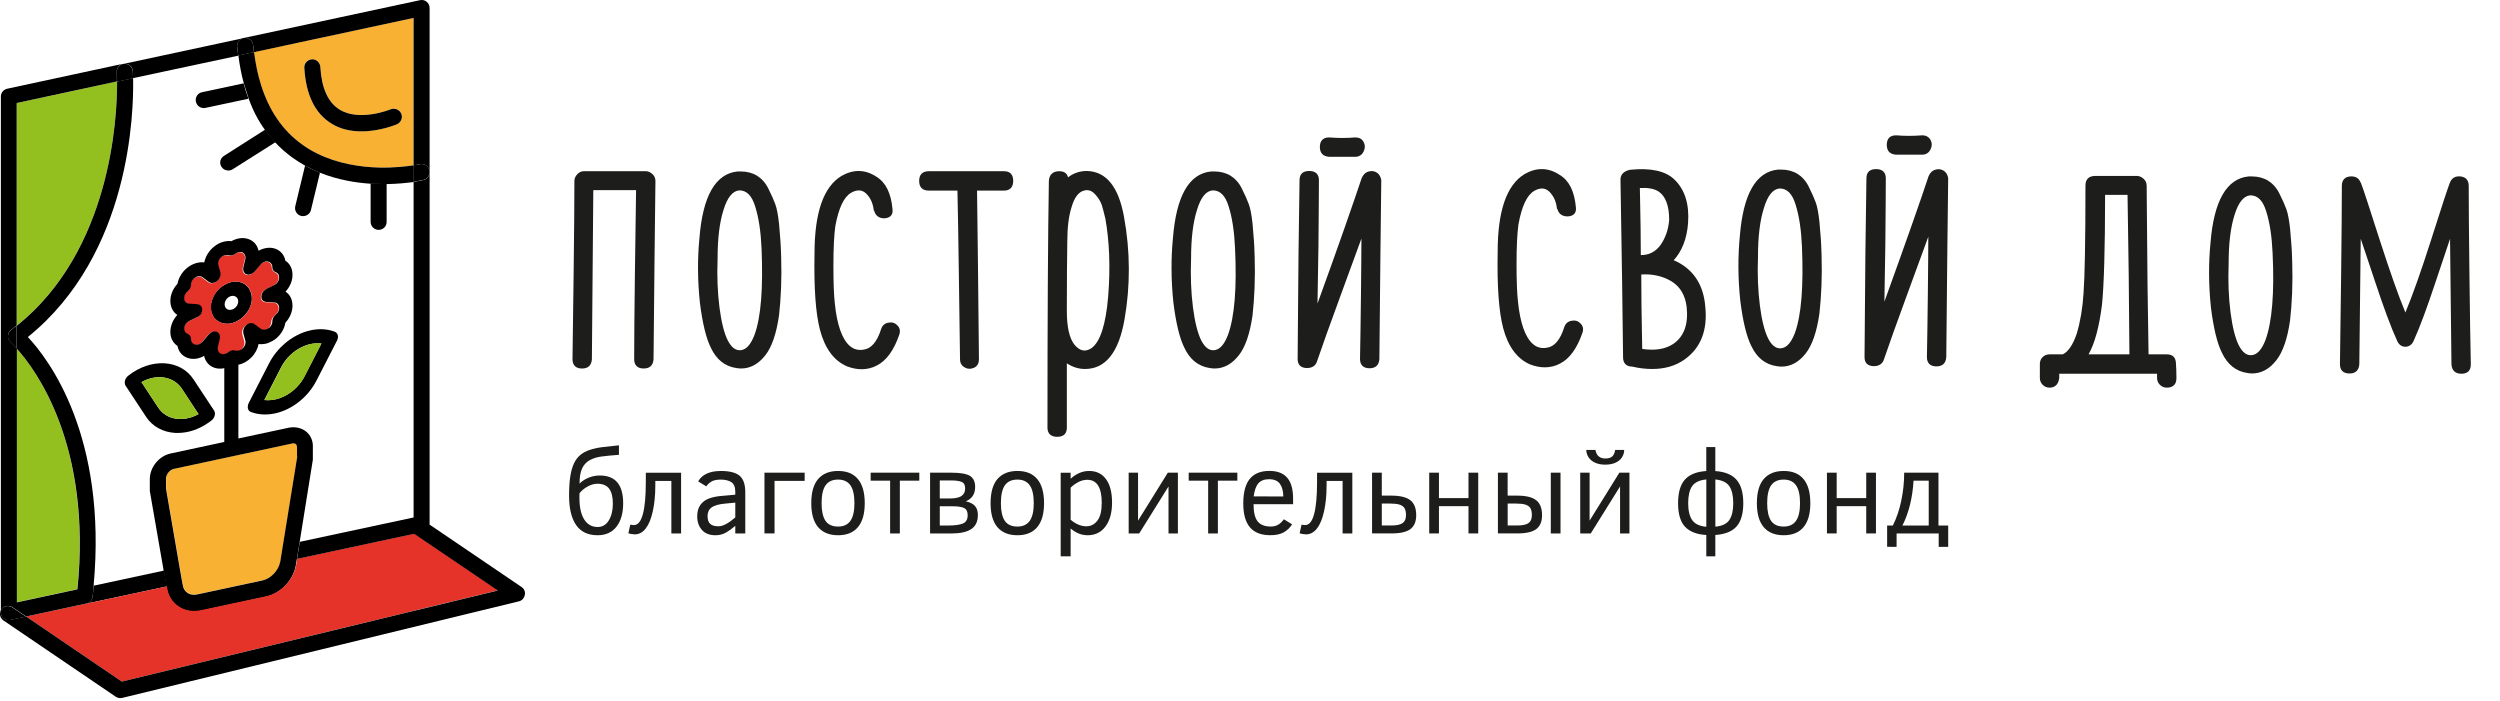 <?xml version="1.0" encoding="UTF-8"?> <!-- Generator: Adobe Illustrator 23.0.0, SVG Export Plug-In . SVG Version: 6.00 Build 0) --> <svg xmlns="http://www.w3.org/2000/svg" xmlns:xlink="http://www.w3.org/1999/xlink" id="Слой_1" x="0px" y="0px" viewBox="0 0 1436.78 403" style="enable-background:new 0 0 1436.78 403;" xml:space="preserve"> <style type="text/css"> .st0{fill:#F8B133;} .st1{fill:#93C01F;} .st2{fill:#E5332A;} .st3{fill:#1D1D1B;} .st4{enable-background:new ;} </style> <path d="M246.8,97.8c0.1,0.3,0.1,0.7,0.1,1.1c0,2.1-1.4,4-3.6,4.5c-0.3,0.1-2.4,0.5-5.6,1V95c2.2-0.3,3.5-0.6,3.6-0.6 C243.7,93.8,246.2,95.3,246.8,97.8z"></path> <path class="st0" d="M237.7,10.3V95c-4.1,0.6-11.3,1.5-20,1.3c-10.8-0.3-23.8-2.2-35.8-8.2c-3-1.5-5.9-3.2-8.7-5.3 c-10.9-7.9-18.6-19.2-23.2-33.7c-1.9-5.9-3.2-12.3-4.1-19.2L237.7,10.3z M228.2,71.3c2.3-1,3.4-3.7,2.4-6.1c-1-2.3-3.7-3.4-6-2.4 c-0.2,0.1-17.9,7.3-29.4,0.2c-6.6-4.1-10.3-12.4-11.1-24.6c-0.1-2.5-2.3-4.5-4.9-4.3c-2.6,0.1-4.5,2.3-4.3,4.9 c0.9,15.4,6.1,26.1,15.4,31.9c5.5,3.4,11.8,4.6,17.5,4.6C218.4,75.4,227.6,71.6,228.2,71.3z"></path> <path d="M230.6,65.3c1,2.3-0.1,5-2.4,6.1c-0.6,0.2-9.7,4.1-20.4,4.1c-5.8,0-12-1.1-17.5-4.6c-9.3-5.8-14.5-16.5-15.4-31.9 c-0.2-2.5,1.8-4.7,4.3-4.9s4.7,1.8,4.9,4.3c0.7,12.2,4.4,20.5,11.1,24.6c11.5,7.1,29.2-0.1,29.4-0.2C226.9,61.9,229.6,63,230.6,65.3 z"></path> <path d="M222.2,105.6c-0.6,0-1.3,0-1.9,0c-2.3,0-4.8-0.1-7.3-0.2"></path> <path d="M192.3,190.6c1.9,0.7,2.5,2.9,1.4,5.1l-11.8,23c-3.6,7.1-9.7,13-16.7,16.4c-2.3,1.1-4.8,2-7.2,2.5c-4.8,1-9.5,0.8-13.7-0.8 c-0.9-0.3-1.6-1-1.8-2c-0.1-0.3-0.1-0.6-0.1-1c0-0.7,0.2-1.4,0.5-2.1l11.8-23c2.3-4.5,5.5-8.3,9.1-11.4 C172.2,190.2,183.1,187.2,192.3,190.6z M175.1,216.1l9.6-18.7c-3.7-0.4-7.6,0.3-11.3,2.1c-5,2.4-9.3,6.6-11.9,11.7l-9.6,18.7 C160.8,230.9,170.5,225.2,175.1,216.1z"></path> <path class="st1" d="M184.8,197.4l-9.6,18.7c-4.7,9.1-14.4,14.8-23.2,13.8l9.6-18.7c2.6-5.1,6.9-9.3,11.9-11.7 C177.2,197.7,181.1,196.9,184.8,197.4z"></path> <path d="M140.5,21.8c2.6-0.2,4.8,1.7,5,4.2c0.1,1.4,0.3,2.7,0.4,4l-9,1.9c-0.2-1.7-0.4-3.4-0.6-5.2c-0.2-2.2,1.2-4.2,3.3-4.8 C139.9,21.8,140.2,21.8,140.5,21.8z"></path> <path d="M144.7,170.8c0.2,2.1-0.3,4.4-1.4,6.6l0,0l-0.4,0.8c0,0.1-0.1,0.1-0.1,0.2c-0.1,0.2-0.2,0.3-0.3,0.4 c-0.1,0.2-0.2,0.3-0.3,0.4c-1.7,2.5-4,4.5-6.6,5.7c-0.9,0.4-1.8,0.7-2.7,0.9c-2.6,0.6-5.1,0.2-7.1-0.9c-0.8-0.4-1.5-1-2.2-1.7 c-0.1-0.1-0.2-0.2-0.3-0.3c-0.1-0.1-0.2-0.2-0.3-0.3c0-0.1-0.1-0.1-0.1-0.2l-0.5-0.9v-0.1c-0.7-1.2-1.1-2.6-1.2-4.1 c-0.2-2.1,0.3-4.3,1.3-6.5c0-0.1,0-0.1,0.1-0.2l0.4-0.8c0-0.1,0.1-0.1,0.1-0.2c0.8-1.4,1.8-2.7,3-3.8c2-1.8,4.4-3.1,6.9-3.7 c4-0.9,7.7,0.4,9.8,3.3c0,0,0.1,0,0.1,0.1l0.4,0.7c0,0.1,0,0.1,0.1,0.2C144.2,167.8,144.6,169.2,144.7,170.8z M136.9,173.2 c0-2.2-1.8-3.5-3.9-3.1c-2.2,0.5-3.9,2.6-3.9,4.8s1.7,3.6,3.9,3.1S136.9,175.4,136.9,173.2z"></path> <path d="M152.3,74.7c1.8,2.5,3.7,4.9,5.9,7.2c2.9,3.1,6.1,5.9,9.6,8.5c2.5,1.8,5.1,3.4,7.7,4.9c2.8,1.5,5.6,2.9,8.5,4 c9.9,4,20.1,5.7,29.1,6.3l9.2,0.2c6.4-0.1,11.7-0.7,15.5-1.2V95c-4.1,0.6-11.3,1.5-20,1.3C207,96,194,94.1,182,88.1 c-3-1.5-5.9-3.2-8.7-5.3c-10.9-7.9-18.6-19.2-23.2-33.7c-1.9-5.9-3.2-12.3-4.1-19.2l-9,1.9c0.7,5.6,1.7,11,3.1,16l2.8,8.8 C145.3,63.4,148.4,69.3,152.3,74.7z"></path> <path d="M123,235.9c0.5,0.8,0.7,1.8,0.4,2.9c-0.3,1.1-0.9,2.1-1.8,2.8c-4.2,3.3-8.9,5.6-13.7,6.6c-2.4,0.5-4.8,0.7-7.2,0.6 c-7-0.4-13.1-3.7-16.7-9.2l-11.8-17.9c-0.5-0.8-0.6-1.8-0.4-2.9c0.3-1.1,0.9-2,1.8-2.8c13.1-10.4,30-9.5,37.6,2L123,235.9z M114.1,238l-9.6-14.6c-4.7-7.1-14.4-8.7-23.2-3.8l9.6,14.6C95.5,241.3,105.2,242.9,114.1,238z"></path> <path class="st2" d="M160.1,176.6c-0.2-1.4-1.3-2.5-2.8-2.6l-4.7-0.3c0,0,0,0-0.1,0c-0.5,0-0.9-0.2-1.2-0.4c-0.1,0-0.2-0.1-0.3-0.2 c-0.3-0.2-0.5-0.4-0.6-0.6c-0.1-0.1-0.2-0.3-0.2-0.4c-0.1-0.1-0.2-0.3-0.2-0.4c0-0.1,0-0.2,0-0.3c0-0.3-0.1-0.5-0.1-0.8 s0-0.5,0.1-0.8c0-0.1,0-0.2,0-0.3s0.1-0.3,0.2-0.4c0.1-0.3,0.2-0.5,0.4-0.8c0.4-0.7,1-1.3,1.7-1.7c0.1-0.1,0.3-0.2,0.4-0.3l4.6-2.3 c1.5-0.8,2.6-2.3,2.8-3.8c0.2-1.6-0.5-2.9-1.8-3.5l-0.4-0.2c-0.9-0.5-1.6-1.4-1.7-2.5v-0.6c-0.1-1.5-1.1-2.7-2.5-2.9 c-1.4-0.3-3.1,0.4-4.2,1.7l-3.5,4.1c-0.1,0.1-0.3,0.2-0.4,0.3c-0.2,0.2-0.4,0.4-0.7,0.6c-0.2,0.2-0.5,0.3-0.7,0.4 c-0.5,0.3-1,0.4-1.5,0.4c-0.1,0-0.3,0.1-0.4,0.1c-0.1,0-0.2,0-0.3-0.1c-0.3,0-0.5-0.1-0.7-0.2c-0.2-0.1-0.4-0.2-0.6-0.3 c-0.1,0-0.2-0.1-0.2-0.1c-0.1-0.1-0.2-0.2-0.2-0.3c-0.2-0.2-0.3-0.4-0.4-0.6c-0.1-0.2-0.2-0.4-0.3-0.6c-0.1-0.2-0.1-0.5-0.1-0.7 c0-0.3,0-0.5,0-0.8c0-0.1,0-0.3,0-0.4l1.2-4.9c0.4-1.6-0.1-3-1.4-3.7c-1.2-0.7-2.8-0.6-4.1,0.4l-0.4,0.3c-1.2,0.9-2.6,1.2-3.7,0.8 l-0.3-0.1c-1.4-0.4-3,0.1-4.2,1.4c-1.2,1.2-1.7,2.9-1.4,4.3l1.2,4.4c0,0.1,0,0.3,0,0.4c0,0.3,0,0.5,0,0.8s-0.1,0.5-0.1,0.8 s-0.1,0.5-0.3,0.8c-0.1,0.3-0.3,0.5-0.4,0.8c-0.1,0.1-0.2,0.3-0.3,0.4c-0.1,0.1-0.2,0.1-0.2,0.2c-0.2,0.2-0.4,0.4-0.6,0.6 s-0.5,0.3-0.7,0.5c-0.1,0-0.2,0.1-0.3,0.2c-0.3,0.1-0.5,0.2-0.8,0.3h-0.2c-0.3,0.1-0.5,0.1-0.8,0.1c-0.2,0-0.4,0-0.6,0 c-0.1,0-0.2-0.1-0.3-0.1c-0.3-0.1-0.6-0.2-0.9-0.4c0,0-0.1,0-0.2-0.1l-3.5-2.6c-1.1-0.9-2.7-0.8-4.2,0c-1.5,0.9-2.5,2.5-2.5,4.1v0.5 c-0.1,1.2-0.7,2.4-1.7,3.2l-0.5,0.5c-1.3,1.1-1.9,2.8-1.7,4.2c0.3,1.4,1.3,2.4,2.8,2.6l4.7,0.3c0.2,0,0.3,0.1,0.4,0.1 c0.7,0.2,1.3,0.5,1.7,1c0.2,0.2,0.3,0.4,0.4,0.6c0.1,0.1,0.1,0.2,0.2,0.3c0,0.1,0,0.2,0,0.3c0,0.3,0.1,0.5,0.1,0.8s0,0.5-0.1,0.8 c0,0.1,0,0.2,0,0.3c0,0.2-0.1,0.4-0.2,0.6c-0.1,0.2-0.1,0.3-0.2,0.5c-0.2,0.3-0.4,0.6-0.6,0.9c-0.1,0.1-0.2,0.2-0.3,0.3 c-0.4,0.4-0.8,0.7-1.3,0.9c0,0,0,0-0.1,0l-4.7,2.3c-1.5,0.7-2.6,2.2-2.8,3.8c-0.2,1.6,0.5,2.9,1.8,3.5l0.4,0.2 c1,0.5,1.6,1.4,1.7,2.6v0.6c0.1,1.5,1.1,2.7,2.5,2.9s3.1-0.4,4.2-1.8l3.5-4.1c0.1-0.1,0.2-0.2,0.4-0.3c0.2-0.2,0.4-0.4,0.6-0.6 c0.2-0.2,0.5-0.3,0.7-0.4c0.2-0.1,0.5-0.2,0.7-0.3c0.3-0.1,0.6-0.1,0.8-0.1c0.1,0,0.3-0.1,0.4-0.1s0.2,0,0.3,0.1 c0.2,0,0.5,0.1,0.7,0.2c0.2,0.1,0.4,0.2,0.6,0.3c0.1,0,0.2,0,0.2,0.1c0.1,0.1,0.2,0.2,0.2,0.3c0.2,0.2,0.3,0.4,0.4,0.6 s0.2,0.4,0.3,0.6c0.1,0.2,0.1,0.5,0.1,0.7c0,0.3,0,0.5,0,0.8c0,0.1,0,0.3,0,0.4l-1.2,4.9c-0.4,1.6,0.1,3,1.4,3.7 c1.2,0.7,2.8,0.6,4.1-0.3l0.4-0.3c0.1,0,0.1-0.1,0.2-0.1c0.1,0,0.2-0.1,0.3-0.2c0.9-0.5,1.8-0.7,2.7-0.6c0.1,0,0.2,0,0.3,0.1 c0.1,0,0.2,0,0.2,0l0.3,0.1c1.4,0.4,3-0.1,4.2-1.4c1.2-1.2,1.7-2.9,1.4-4.3l0,0l-1.2-4.4c0-0.1,0-0.3,0-0.4c0-0.3-0.1-0.5,0-0.8 c0-0.3,0.1-0.5,0.1-0.8s0.1-0.5,0.3-0.7c0.1-0.3,0.3-0.5,0.4-0.8c0.1-0.2,0.2-0.3,0.3-0.4c0.1-0.1,0.2-0.2,0.2-0.2 c0.2-0.2,0.4-0.4,0.6-0.6c0.2-0.2,0.5-0.4,0.7-0.5c0.1,0,0.2-0.1,0.3-0.2c0.1,0,0.3-0.1,0.4-0.1c0.3-0.1,0.5-0.2,0.8-0.2 s0.5,0,0.7,0s0.5,0,0.7,0.1c0.3,0,0.5,0.2,0.7,0.3c0.1,0,0.2,0.1,0.3,0.2l3.5,2.6c1.1,0.9,2.8,0.8,4.2-0.1c1.4-0.9,2.4-2.5,2.5-4 v-0.5c0.1-1.2,0.7-2.4,1.7-3.2l0.5-0.5C159.7,179.7,160.4,178,160.1,176.6z M143.3,177.4L143.3,177.4l-0.3,0.8 c0,0.1-0.1,0.1-0.1,0.2c-0.1,0.2-0.2,0.3-0.3,0.4c-0.1,0.2-0.2,0.3-0.3,0.4c-1.7,2.5-4,4.5-6.6,5.7c-0.9,0.4-1.8,0.7-2.7,0.9 c-2.6,0.6-5.1,0.2-7.1-0.9c-0.8-0.4-1.5-1-2.2-1.7c-0.1-0.1-0.2-0.2-0.3-0.3s-0.2-0.2-0.3-0.3c0-0.1-0.1-0.1-0.1-0.2l-0.5-0.9v-0.1 c-0.7-1.2-1.1-2.6-1.2-4.1c-0.2-2.1,0.3-4.3,1.3-6.5c0-0.1,0-0.1,0.1-0.2l0.4-0.8c0-0.1,0.1-0.1,0.1-0.2c0.8-1.4,1.8-2.7,3-3.8 c2-1.8,4.4-3.1,6.9-3.7c4-0.9,7.7,0.4,9.8,3.3c0,0,0.1,0,0.1,0.1l0.4,0.7c0,0.1,0,0.1,0.1,0.2c0.8,1.3,1.2,2.7,1.3,4.3 C144.9,172.9,144.4,175.2,143.3,177.4z"></path> <path class="st1" d="M104.5,223.4l9.6,14.6c-8.9,4.9-18.6,3.2-23.2-3.8l-9.6-14.6C90.1,214.7,99.8,216.3,104.5,223.4z"></path> <path class="st0" d="M170.1,255.1c-0.5-0.4-1.3-0.5-2.2-0.3l-67.6,14.5c-1.3,0.3-2.5,1.1-3.4,2.1c-0.9,1.1-1.4,2.4-1.4,3.6v5.3 c0,0.1,0,0.3,0,0.4l7.8,45.2l1.6,9.1l0.3,1.4c0.3,1.8,1.2,3.3,2.6,4.2c1.5,1,3.6,1.4,5.8,0.9l37.3-8c4.9-1,9.2-5.5,10.2-10.6 c0-0.1,0.1-0.3,0.1-0.4l1.5-9.3l8.2-50.7c0-0.1,0-0.2,0-0.3V257C170.8,256.4,170.7,255.6,170.1,255.1z"></path> <path d="M94.3,327.9l1.6,9.1l-46.2,9.9c1.8-0.4,3.3-2,3.5-4c0.3-2.1,0.5-4.3,0.6-6.3L94.3,327.9z"></path> <path d="M175.9,248c-2.6-2.1-6.3-2.9-9.9-2.2l-29,6.2v-18.3v-24.1c2.7-0.5,5.3-2,7.4-4.1c2.2-2.2,3.7-5,4.2-7.8 c1.2,0.2,2.5,0.1,3.8-0.1c1.5-0.3,2.9-0.9,4.3-1.7c0.5-0.3,0.9-0.6,1.4-0.9c3.1-2.3,5.3-5.8,5.9-9.5c2.6-2.8,4.1-6.4,4.1-9.8 c0-3.5-1.4-6.4-4-8.1c2.6-2.8,4.1-6.4,4-9.8c0-3.4-1.5-6.3-4.1-8c-0.6-3.2-2.7-5.7-5.6-6.8c-3-1.1-6.5-0.7-9.8,1.1 c-0.7-3.2-2.8-5.7-5.8-6.7c-3-1.1-6.6-0.6-9.8,1.2c-3.2-0.4-6.8,0.6-9.8,3c-3,2.3-5.1,5.7-5.8,9.2c-3.2-0.4-6.8,0.7-9.8,3.1 c-3,2.4-5,5.8-5.6,9.2c-2.6,2.8-4.1,6.4-4.1,9.8c0,3.4,1.4,6.4,4,8.1c-2.6,2.8-4,6.4-4,9.8c0,3.4,1.5,6.3,4.1,8 c0.7,3.9,3.5,6.6,7.3,7.3c1.4,0.2,2.8,0.2,4.3-0.1c1.3-0.3,2.6-0.8,3.7-1.5c1.1,5.3,5.9,8.3,11.6,7.1l0,0V254l-30.7,6.6 c-6.8,1.4-12.1,7.9-12.1,14.8v5.6c0,0.2,0,0.3,0,0.5v0.1c0,0.2,0,0.4,0,0.6l8,46l1.6,9.1l0.2,1.1c0.7,4.3,3,8,6.5,10.3 c2.6,1.8,5.7,2.7,9,2.7c1.3,0,2.6-0.1,3.9-0.4l37.3-8c8.7-1.8,16.1-9.6,17.5-18.5l0.5-3.1l1.6-9.8l7.6-47.4c0-0.1,0-0.3,0-0.4 s0-0.3,0-0.4s0-0.3,0-0.4v-6C180,253.4,178.5,250.1,175.9,248z M126.6,203.1c-1.2-0.7-1.7-2.2-1.4-3.7l1.2-4.9c0-0.1,0-0.3,0-0.4 c0-0.3,0-0.5,0-0.8c0-0.2-0.1-0.5-0.1-0.7c-0.1-0.2-0.1-0.4-0.3-0.6s-0.3-0.4-0.4-0.6c-0.1-0.1-0.1-0.2-0.2-0.3s-0.2-0.1-0.2-0.1 c-0.2-0.1-0.4-0.2-0.6-0.3s-0.5-0.2-0.7-0.2c-0.1,0-0.2-0.1-0.3-0.1c-0.1,0-0.3,0-0.4,0.1c-0.3,0-0.6,0-0.8,0.1 c-0.2,0.1-0.5,0.2-0.7,0.3c-0.3,0.1-0.5,0.3-0.7,0.4c-0.2,0.2-0.4,0.4-0.6,0.6c-0.1,0.1-0.3,0.2-0.4,0.3l-3.5,4.1 c-1.1,1.3-2.7,2-4.2,1.8c-1.4-0.3-2.4-1.4-2.5-2.9v-0.6c-0.1-1.2-0.7-2.1-1.7-2.6l-0.4-0.2c-1.3-0.6-2-1.9-1.8-3.5s1.3-3.1,2.8-3.8 l4.7-2.3c0,0,0,0,0.1,0c0.5-0.2,0.9-0.6,1.3-0.9c0.1-0.1,0.2-0.2,0.3-0.3c0.3-0.3,0.5-0.6,0.6-0.9c0.1-0.2,0.2-0.4,0.2-0.5 c0.1-0.2,0.2-0.4,0.2-0.6c0-0.1,0-0.2,0-0.3c0-0.3,0.1-0.5,0.1-0.8s0-0.5-0.1-0.8c0-0.1,0-0.2,0-0.3s-0.1-0.2-0.2-0.3 c-0.1-0.2-0.2-0.4-0.4-0.6c-0.4-0.5-1-0.9-1.7-1c-0.1,0-0.3-0.1-0.4-0.1l-4.7-0.3c-1.5-0.1-2.6-1.1-2.8-2.6 c-0.2-1.5,0.4-3.1,1.7-4.2l0.5-0.5c1-0.9,1.6-2.1,1.7-3.2v-0.5c0-1.6,1-3.2,2.5-4.1c1.4-0.9,3.1-0.9,4.2,0l3.5,2.6 c0,0,0.1,0,0.2,0.1c0.3,0.2,0.6,0.3,0.9,0.4c0.1,0,0.2,0.1,0.3,0.1c0.2,0,0.4,0,0.6,0c0.3,0,0.5,0,0.8-0.1h0.2 c0.3-0.1,0.5-0.2,0.8-0.3c0.1,0,0.2-0.1,0.3-0.2c0.3-0.1,0.5-0.3,0.7-0.5s0.4-0.4,0.6-0.6c0.1-0.1,0.2-0.1,0.2-0.2 c0.1-0.1,0.2-0.3,0.3-0.4c0.2-0.3,0.3-0.5,0.4-0.8s0.2-0.5,0.3-0.8c0.1-0.3,0.1-0.5,0.1-0.8s0-0.5,0-0.8c0-0.1,0-0.3,0-0.4l-1.2-4.4 c-0.4-1.4,0.2-3.1,1.4-4.3s2.8-1.7,4.2-1.4l0.3,0.1c1.2,0.4,2.6,0.1,3.7-0.8l0.4-0.3c1.4-0.9,3-1.1,4.1-0.4c1.2,0.7,1.7,2.2,1.4,3.7 l-1.2,4.9c0,0.1,0,0.3,0,0.4c0,0.3,0,0.5,0,0.8s0.1,0.5,0.1,0.7c0.1,0.2,0.1,0.4,0.3,0.6c0.1,0.2,0.3,0.4,0.4,0.6 c0.1,0.1,0.1,0.2,0.2,0.3c0.1,0,0.2,0.1,0.2,0.1c0.2,0.1,0.4,0.2,0.6,0.3c0.2,0.1,0.5,0.2,0.7,0.2c0.1,0,0.2,0.1,0.3,0.1 s0.3,0,0.4-0.1c0.5,0,1-0.2,1.5-0.4c0.3-0.1,0.5-0.3,0.7-0.4c0.2-0.2,0.5-0.3,0.7-0.6c0.1-0.1,0.3-0.2,0.4-0.3l3.5-4.1 c1.1-1.3,2.7-2,4.2-1.7c1.4,0.3,2.4,1.4,2.5,2.9v0.6c0.1,1.2,0.7,2.1,1.7,2.5l0.4,0.2c1.3,0.5,2,1.9,1.8,3.5s-1.3,3.1-2.8,3.8 l-4.6,2.3c-0.2,0.1-0.3,0.2-0.4,0.3c-0.7,0.4-1.3,1-1.7,1.7c-0.2,0.3-0.3,0.5-0.4,0.8c-0.1,0.1-0.1,0.3-0.2,0.4c0,0.1,0,0.2,0,0.3 c0,0.3-0.1,0.6-0.1,0.8c0,0.3,0,0.5,0.1,0.8c0,0.1,0,0.2,0,0.3c0,0.2,0.1,0.3,0.2,0.4c0.1,0.2,0.1,0.3,0.2,0.4 c0.2,0.3,0.4,0.5,0.6,0.6c0.1,0.1,0.2,0.2,0.3,0.2c0.4,0.2,0.8,0.3,1.2,0.4c0,0,0,0,0.1,0l4.7,0.3c1.5,0.1,2.6,1.1,2.8,2.6 s-0.4,3.1-1.7,4.2l-0.5,0.5c-1,0.9-1.6,2.1-1.7,3.2v0.5c0,1.6-1,3.2-2.5,4c-1.4,0.9-3.1,0.9-4.2,0.1l-3.5-2.6 c-0.1-0.1-0.2-0.1-0.3-0.2c-0.2-0.1-0.4-0.2-0.7-0.3c-0.2-0.1-0.5-0.1-0.7-0.1s-0.5,0-0.7,0c-0.3,0-0.5,0.1-0.8,0.2 c-0.1,0-0.3,0.1-0.4,0.1c-0.1,0-0.2,0.1-0.3,0.2c-0.3,0.1-0.5,0.3-0.7,0.5s-0.4,0.4-0.6,0.6c-0.1,0.1-0.2,0.1-0.2,0.2 c-0.1,0.1-0.2,0.3-0.3,0.4c-0.2,0.2-0.3,0.5-0.4,0.8c-0.1,0.2-0.2,0.5-0.3,0.7c-0.1,0.3-0.1,0.5-0.1,0.8s0,0.5,0,0.8 c0,0.1,0,0.3,0,0.4l1.2,4.4l0,0c0.4,1.4-0.2,3.1-1.4,4.3s-2.9,1.7-4.2,1.4l-0.3-0.1c-0.1,0-0.1,0-0.2,0c-0.1,0-0.2,0-0.3-0.1 c-0.9-0.1-1.8,0.1-2.7,0.6c-0.1,0-0.2,0.1-0.3,0.2c-0.1,0-0.1,0.1-0.2,0.1l-0.4,0.3C129.4,203.7,127.8,203.8,126.6,203.1z M170.8,262.3c0,0.1,0,0.2,0,0.3l-8.2,50.7l-1.5,9.3c0,0.1,0,0.3-0.1,0.4c-1,5-5.3,9.5-10.2,10.6l-37.3,8c-2.2,0.5-4.3,0.2-5.8-0.9 c-1.4-0.9-2.3-2.4-2.6-4.2l-0.3-1.4l-1.6-9.1l-7.8-45.2c0-0.1,0-0.3,0-0.4v-5.3c0-1.3,0.6-2.6,1.4-3.6c0.9-1.1,2.1-1.9,3.4-2.1 l67.6-14.5c0.9-0.2,1.7-0.1,2.2,0.3c0.6,0.5,0.7,1.3,0.7,1.8v5.3L170.8,262.3L170.8,262.3z"></path> <path d="M67.1,41.5c-0.1-2.2,1.3-4.2,3.4-4.7c0.3-0.1,0.6-0.1,0.9-0.1c2.6-0.2,4.7,1.7,4.9,4.3c0,0.4,0.1,1.8,0.2,4l-9.2,2 C67.3,43.5,67.1,41.6,67.1,41.5z"></path> <path class="st2" d="M70,391.7l-55-37.4l34.4-7.4c0.1,0,0.2,0,0.3,0l46.2-9.9l0.2,1.1c0.7,4.3,3,8,6.5,10.3c2.6,1.8,5.7,2.7,9,2.7 c1.3,0,2.6-0.1,3.9-0.4l37.3-8c8.7-1.8,16.1-9.6,17.5-18.5l0.5-3.1l67.3-14.4l48.1,32.6L70,391.7z"></path> <path class="st1" d="M67.3,46.8c0.1,20.8-3.5,97-57.6,140.3V59.2L67.3,46.8z"></path> <path class="st1" d="M9.6,200.3c10.9,12.1,43.2,55.6,34.8,138.3l-34.8,7.5C9.6,346.1,9.6,200.3,9.6,200.3z"></path> <path d="M4.6,193.1c0-1.4,0.7-2.7,1.8-3.5s2.2-1.7,3.2-2.5v6.6v6.6c-2.1-2.3-3.4-3.5-3.5-3.6c-1-0.9-1.6-2.2-1.6-3.5 C4.6,193.2,4.6,193.1,4.6,193.1z"></path> <path d="M5,356.4c-1.1,0-2.1-0.4-2.9-1c-1.1-0.9-1.7-2.2-1.7-3.6v-0.9c0.1-0.2,0.2-0.4,0.3-0.6c1.4-2.1,4.3-2.6,6.4-1.2l0.3,0.2 l7.5,5.1l-9,1.9C5.7,356.3,5.4,356.4,5,356.4z"></path> <g> <path d="M76.3,40.9c0,0.4,0.1,1.8,0.2,4L136.9,32c-0.2-1.7-0.4-3.4-0.6-5.2c-0.2-2.2,1.2-4.2,3.3-4.8l-69,14.8 c0.3-0.1,0.6-0.1,0.9-0.1C74,36.4,76.2,38.3,76.3,40.9z"></path> <path d="M299.8,337.4l-52.9-35.9c0-0.2,0-0.4,0-0.6v-202V4.6c0-1.4-0.6-2.7-1.7-3.6c-1.1-0.9-2.5-1.2-3.8-0.9L140.2,21.8 c0.1,0,0.2,0,0.3,0c2.6-0.2,4.8,1.7,5,4.2c0.1,1.4,0.3,2.7,0.4,4l91.8-19.7V95c2.2-0.3,3.5-0.6,3.6-0.6c2.5-0.6,4.9,1,5.5,3.5 c0.1,0.3,0.1,0.7,0.1,1.1c0,2.1-1.4,4-3.6,4.5c-0.3,0.1-2.4,0.5-5.6,1v192.9l-65.4,14l-1.6,9.8l67.3-14.4l48.1,32.6L70,391.7 l-55-37.4l-9,1.9c-0.3,0.1-0.6,0.1-1,0.1c-1.1,0-2.1-0.4-2.9-1c-1.1-0.9-1.7-2.2-1.7-3.6v-0.9c-1,2-0.3,4.5,1.6,5.8l64.5,43.8 c0.8,0.5,1.7,0.8,2.6,0.8c0.4,0,0.7,0,1.1-0.1l228-55.5c1.8-0.4,3.1-1.9,3.4-3.7C302,340.2,301.3,338.4,299.8,337.4z"></path> <path d="M7.2,349l0.3,0.2l7.5,5.1l34.4-7.4c0.1,0,0.2,0,0.3,0c1.8-0.4,3.3-2,3.5-4c0.3-2.1,0.5-4.3,0.6-6.3 C61.7,250.7,28,206.4,16,193.7C75.2,145.9,76.9,64,76.5,44.9l-9.2,2c0.1,20.8-3.5,97-57.6,140.3v6.6v6.6 c10.9,12.1,43.2,55.6,34.8,138.3l-34.8,7.5V200.3c-2.1-2.3-3.4-3.5-3.5-3.6c-1-0.9-1.6-2.2-1.6-3.5c0,0,0-0.1,0-0.2 c0-1.4,0.7-2.7,1.8-3.5s2.2-1.7,3.2-2.5V59.2l57.6-12.4c0-3.3-0.1-5.2-0.1-5.4c-0.1-2.2,1.3-4.2,3.4-4.7L4.1,51 c-2.1,0.5-3.6,2.3-3.6,4.5v137.8v157.6c0.1-0.2,0.2-0.4,0.3-0.6C2.2,348.1,5.1,347.6,7.2,349z"></path> </g> <g> <path d="M220.3,105.6c-2.3,0-4.8-0.1-7.3-0.2v22.1c0,2.6,2.1,4.6,4.6,4.6c2.6,0,4.6-2,4.6-4.6v-21.9 C221.6,105.6,221,105.6,220.3,105.6z"></path> <path d="M175.2,95.7l-5.5,22.8c-0.6,2.5,0.9,5,3.4,5.6c0.3,0.1,0.7,0.1,1.1,0.1c2.1,0,4-1.4,4.5-3.5l5.2-21.5 c-2.9-1.1-5.7-2.4-8.5-4C175.4,95.3,175.3,95.5,175.2,95.7z"></path> <path d="M128.7,89.6c-2.2,1.4-2.8,4.2-1.4,6.3c0.9,1.4,2.4,2.1,3.9,2.1c0.9,0,1.7-0.2,2.5-0.7l24.5-15.5c0,0,0.1,0,0.1-0.1 c-2.1-2.2-4.1-4.6-5.9-7.2L128.7,89.6z"></path> <path d="M142.8,56.7c-1.1-2.8-2-5.8-2.8-8.8L116.1,53c-2.5,0.5-4.1,3-3.5,5.5c0.5,2.2,2.4,3.6,4.5,3.6c0.3,0,0.6,0,1-0.1l24.4-5.2 C142.6,56.8,142.7,56.7,142.8,56.7z"></path> </g> <g> <path class="st3" d="M334.47,211.79c3.53,0,5.43-1.77,5.7-5.3l0.81-97.23h24.58c-0.14,11-0.41,27.16-0.68,48.34 c-0.27,21.73-0.41,38.16-0.41,48.88c0,3.39,1.9,5.3,5.43,5.3c3.53,0,5.43-1.77,5.7-5.3c0.41-46.3,0.81-79.84,1.09-102.52 c0-1.49-0.54-2.85-1.77-3.94s-2.44-1.63-3.8-1.63h-35.44c-1.49,0-2.85,0.54-3.94,1.77s-1.63,2.44-1.63,3.8 c0,11.27-0.14,28.52-0.41,51.06c-0.27,22.81-0.54,39.92-0.68,51.46C329.04,209.89,330.94,211.79,334.47,211.79z"></path> <path class="st3" d="M448.94,147.56c-0.14-4.35-0.27-7.47-0.41-9.1c-0.14-1.63-0.41-4.89-0.81-9.91 c-0.54-4.89-1.22-8.69-2.17-11.27c-0.95-2.58-2.31-5.57-3.94-8.83c-1.63-3.39-3.94-5.84-6.52-7.47c-2.72-1.63-5.84-2.44-9.37-2.44 h-1.77c-12.76,1.22-20.1,14.12-22,38.56c-1.09,11.27-1.09,23.63,0.27,36.66c1.49,12.09,3.67,20.91,6.38,26.21 c3.12,6.65,8.01,10.59,14.53,11.54c0.95,0.14,1.9,0.27,2.72,0.27c5.43,0,10.05-2.58,13.99-7.6c3.67-4.62,6.38-12.36,7.88-22.95 C448.81,171.6,449.35,160.19,448.94,147.56L448.94,147.56z M433.6,192.51c-2.04,5.3-4.48,8.15-7.47,8.69 c-3.12,0.54-5.7-1.36-7.88-5.57c-2.04-4.07-3.67-10.46-4.75-18.87c-1.09-8.55-1.49-17.92-1.09-28.24c0-11.27,1.09-20.64,3.39-27.84 c2.17-7.2,5.3-11,9.1-11.27c4.21,0,7.2,2.99,9.1,9.23c2.04,6.38,3.26,14.53,3.67,24.03C438.62,165.49,437.4,182.19,433.6,192.51z"></path> <path class="st3" d="M510.46,185.45c-2.04,0.41-3.39,1.63-4.07,3.67l0,0c-2.31,7.33-5.7,11.27-10.05,11.81 c-2.99,0.54-5.7-0.14-8.01-2.17c-4.35-3.8-7.33-12.09-8.55-24.44c-0.54-4.75-0.81-11.95-0.81-21.59c0-10.18,0.41-17.79,1.09-22.68 c1.9-10.46,4.89-16.84,9.1-19.28c3.39-1.9,6.11-1.77,8.42,0.27c2.44,2.31,3.94,5.3,4.48,9.1c0,0.54,0.14,0.95,0.41,1.22 c0.81,2.85,3.12,4.35,6.38,4.07c3.12-0.41,4.48-2.31,4.07-5.3c-0.81-8.96-3.8-15.21-9.1-18.47c-6.52-4.35-13.31-4.48-20.23-0.54 c-10.32,6.25-15.48,21.18-15.48,44.54c-0.41,19.83,0.68,34.49,3.12,43.86c2.85,10.86,8.15,17.92,15.62,21.05 c2.85,1.09,5.7,1.63,8.28,1.63c3.12,0,6.11-0.68,8.83-2.17c5.43-2.72,9.78-8.69,12.9-17.79c0.68-2.17,0.27-3.94-1.22-5.3 C514.26,185.45,512.49,185.04,510.46,185.45z"></path> <path class="st3" d="M551.06,157.61c0.27,21.73,0.54,38.02,0.68,48.88c0,2.17,0.95,3.8,2.85,4.75c0.95,0.54,1.77,0.68,2.72,0.68 s1.77-0.27,2.72-0.68c1.77-0.95,2.58-2.58,2.58-4.75c-0.41-43.72-0.81-75.5-1.09-96.95h15.48c3.39,0,5.3-1.9,5.3-5.57 c0-3.67-1.77-5.57-5.3-5.57h-43.18c-3.67,0-5.57,1.9-5.57,5.57c0,3.67,1.9,5.57,5.57,5.57h16.43 C550.51,120.4,550.79,136.43,551.06,157.61z"></path> <path class="st3" d="M645.98,124.61c-3.12-17.25-10.18-26.07-21.32-26.34c-4.07,0-7.74,1.22-10.86,3.67 c-0.54-2.44-2.44-3.67-5.43-3.53c-3.39,0.14-5.3,2.04-5.57,5.43c-0.54,31.5-0.81,79.17-0.81,141.9c0,3.39,1.9,5.3,5.57,5.3 c3.67,0,5.57-1.77,5.57-5.3V208.8c3.26,2.17,6.79,3.26,10.46,3.26c11.81,0,19.42-9.64,22.68-28.52 C649.64,164.54,649.64,144.57,645.98,124.61z M636.88,170.37c-1.36,16.29-4.62,26.21-9.64,29.74c-3.53,2.31-6.65,1.63-9.64-1.9 c-2.99-3.67-4.48-10.18-4.48-19.55v-0.27c0-17.38,0.14-30.69,0.27-39.38c0-8.28,0.81-15.07,2.58-20.37 c1.63-5.43,4.07-8.55,7.47-9.23c0.41,0,0.68-0.14,1.09-0.14c2.04,0,3.67,0.95,5.16,2.72c1.9,2.17,2.99,4.21,3.53,5.84 c0.54,1.77,1.22,4.35,2.04,7.74C637.56,138.46,638.23,153.4,636.88,170.37z"></path> <path class="st3" d="M721.07,147.56c-0.14-4.35-0.27-7.47-0.41-9.1c-0.14-1.77-0.41-5.02-0.81-9.91 c-0.54-5.02-1.22-8.69-2.17-11.27s-2.31-5.57-3.94-8.83c-1.63-3.39-3.94-5.84-6.52-7.47c-2.72-1.63-5.84-2.44-9.37-2.44h-1.77 c-12.76,1.22-20.1,14.12-22,38.56c-1.09,11.27-1.09,23.63,0.27,36.66c1.49,12.09,3.67,20.91,6.38,26.21 c3.12,6.65,8.01,10.59,14.53,11.54c0.95,0.14,1.77,0.27,2.72,0.27c5.43,0,10.05-2.58,13.99-7.6c3.67-4.62,6.38-12.36,7.88-22.95 C720.93,171.46,721.47,160.19,721.07,147.56L721.07,147.56z M705.72,192.51c-2.04,5.3-4.48,8.15-7.47,8.69 c-3.12,0.54-5.7-1.36-7.88-5.57c-2.04-4.07-3.67-10.46-4.75-18.87c-1.09-8.55-1.49-17.92-1.09-28.24c0-11.27,1.09-20.64,3.39-27.84 c2.17-7.2,5.16-11,9.1-11.27c4.21,0,7.2,2.99,9.1,9.23c2.04,6.38,3.26,14.53,3.67,24.03C710.88,165.49,709.52,182.19,705.72,192.51 z"></path> <path class="st3" d="M763.84,90.12h15.07c2.17,0,3.8-1.09,4.75-2.99c0.95-1.9,0.95-3.8,0-5.57c-0.95-1.77-2.58-2.58-4.75-2.58l0,0 c-4.89,0.41-9.91,0.41-15.07,0c-3.39,0-5.3,1.9-5.3,5.43C758.55,87.95,760.31,89.85,763.84,90.12z"></path> <path class="st3" d="M791.68,99.49c-1.22-0.95-2.72-1.36-4.35-1.09c-1.63,0.27-2.85,0.95-3.8,2.31c-0.14,0.14-0.41,0.54-0.95,1.63 c-4.62,13.85-13.04,38.16-25.39,72.1c0.14-8.15,0.27-19.42,0.54-33.27c0.14-17.11,0.27-29.47,0.27-37.61c0-3.39-1.9-5.3-5.57-5.3 c-3.67,0-5.57,1.77-5.57,5.3c-0.41,22.81-0.81,57.44-1.09,102.79c0,3.26,1.77,5.02,5.02,5.16c0.14,0,0.27,0,0.41,0 c3.67,0,5.16-2.04,5.7-3.8c2.85-8.42,7.33-20.91,13.31-37.21l12.22-33.4c0,7.74-0.14,18.47-0.27,32.59 c-0.14,16.16-0.41,28.52-0.54,36.66c0,3.39,1.9,5.3,5.43,5.3s5.43-1.77,5.7-5.3c0.41-45.63,0.81-80.12,1.09-102.79 C793.58,101.94,792.9,100.44,791.68,99.49z"></path> <g> <path class="st3" d="M903.07,184.36c-2.04,0.41-3.39,1.63-4.07,3.67l0,0c-2.31,7.33-5.7,11.27-10.05,11.81 c-3.12,0.54-5.7-0.14-8.01-2.17c-4.35-3.8-7.33-12.09-8.55-24.44c-0.54-4.75-0.81-11.95-0.81-21.59c0-10.18,0.41-17.79,1.09-22.68 c1.9-10.46,4.89-16.84,9.1-19.28c3.39-1.9,6.11-1.77,8.42,0.27c2.44,2.31,3.94,5.3,4.48,9.1c0,0.54,0.14,0.95,0.41,1.22 c0.81,2.85,3.12,4.35,6.52,4.07c3.12-0.41,4.48-2.31,4.07-5.3c-0.81-8.96-3.8-15.21-9.23-18.47c-6.52-4.35-13.31-4.48-20.23-0.54 c-10.32,6.25-15.48,21.18-15.48,44.54c-0.41,19.83,0.68,34.49,3.12,43.86c2.85,10.86,8.15,17.92,15.62,21.05 c2.85,1.09,5.7,1.63,8.28,1.63c3.12,0,6.11-0.68,8.83-2.17c5.43-2.72,9.78-8.69,12.9-17.79c0.68-2.17,0.27-3.94-1.22-5.3 C906.87,184.36,905.1,183.95,903.07,184.36z"></path> <path class="st3" d="M964.31,150.68c-0.95-0.54-1.77-0.81-2.44-1.09c4.75-5.16,7.6-12.36,8.28-21.32c0.81-11-1.9-19.42-7.88-25.12 c-5.02-4.89-13.58-6.79-25.53-5.57c-3.53,0.81-5.43,2.72-5.43,5.57c0.81,44.54,1.22,79.03,1.49,102.25c0,3.39,1.9,5.3,5.3,5.3l0,0 c4.07,0.95,7.74,1.36,11.41,1.36c7.2,0,13.44-1.77,18.6-5.43c9.37-6.65,13.31-16.84,11.95-30.28 C979.11,164.26,973.81,155.71,964.31,150.68z M954.26,140.91c-2.85,3.8-6.52,5.7-11.27,5.7l0,0c0-8.55-0.14-21.18-0.54-38.56 c4.62-0.27,8.15,0.41,10.59,1.9c4.21,2.72,6.25,8.28,6.25,16.43C958.88,131.95,957.11,136.83,954.26,140.91z M943.26,157.75 c6.52-0.41,12.36,0.95,17.38,3.94c5.02,3.12,7.88,8.01,8.69,14.67c1.09,9.91-1.49,17.11-7.74,21.32l0,0 c-4.48,2.99-10.46,3.94-17.79,2.85C943.4,181.92,943.26,167.52,943.26,157.75z"></path> <path class="st3" d="M1046.87,146.48c-0.14-4.35-0.27-7.47-0.41-9.1c-0.14-1.63-0.41-4.89-0.81-9.91 c-0.54-5.02-1.22-8.69-2.17-11.27c-0.95-2.58-2.31-5.57-3.94-8.83c-1.63-3.39-3.94-5.84-6.52-7.47c-2.72-1.63-5.84-2.44-9.37-2.44 h-1.77c-12.76,1.22-20.1,14.12-22,38.56c-1.09,11.27-1.09,23.63,0.27,36.66c1.49,12.09,3.67,20.91,6.38,26.21 c3.12,6.65,8.01,10.59,14.53,11.54c0.95,0.14,1.9,0.27,2.72,0.27c5.43,0,10.05-2.58,13.99-7.6c3.67-4.62,6.38-12.36,7.88-22.95 C1046.73,170.37,1047.28,158.97,1046.87,146.48L1046.87,146.48z M1031.53,191.42c-2.04,5.3-4.48,8.15-7.47,8.69 c-3.12,0.54-5.7-1.36-7.88-5.57c-2.04-4.07-3.67-10.46-4.75-18.87c-1.09-8.55-1.49-17.92-1.09-28.24 c0-11.27,1.09-20.64,3.39-27.84c2.17-7.2,5.16-11,9.1-11.27c4.21,0,7.2,2.99,9.1,9.23c2.04,6.38,3.26,14.53,3.67,24.03 C1036.55,164.26,1035.33,180.97,1031.53,191.42z"></path> <path class="st3" d="M1117.48,98.41c-1.22-0.95-2.72-1.36-4.35-1.09s-2.85,0.95-3.8,2.31c-0.27,0.27-0.54,0.81-0.95,1.63 c-4.62,13.99-13.17,38.29-25.39,72.1c0.14-8.15,0.27-19.42,0.54-33.27c0.14-17.25,0.27-29.47,0.27-37.61c0-3.39-1.9-5.3-5.57-5.3 c-3.67,0-5.57,1.77-5.57,5.3c-0.41,22.95-0.81,57.58-1.09,102.79c0,3.26,1.77,5.02,5.02,5.16c3.94,0.14,5.57-2.04,6.11-3.8 c2.85-8.42,7.33-20.91,13.31-37.21c5.16-14.12,9.23-25.26,12.22-33.4c0,7.88-0.14,18.6-0.27,32.59 c-0.14,16.16-0.41,28.52-0.54,36.66c0,3.39,1.9,5.3,5.43,5.3s5.43-1.77,5.7-5.3c0.41-45.63,0.81-80.12,1.09-102.79 C1119.38,100.71,1118.7,99.36,1117.48,98.41z"></path> <path class="st3" d="M1104.72,77.77L1104.72,77.77c-4.89,0.41-10.05,0.41-15.07,0c-3.39,0-5.3,1.9-5.3,5.43s1.77,5.43,5.3,5.7 h15.07c2.17,0,3.8-1.09,4.75-2.99c0.95-1.9,0.95-3.8,0-5.57C1108.52,78.72,1106.89,77.77,1104.72,77.77z"></path> <path class="st3" d="M1245.26,203.64h-10.46c-0.41-21.73-0.81-53.37-1.09-96.95c0-1.49-0.54-2.85-1.77-3.94 c-1.22-1.09-2.44-1.63-3.8-1.63h-24.03c-3.67,0-5.57,1.9-5.57,5.57c0,31.77-0.41,52.55-1.09,61.65c-0.54,8.83-1.9,16.7-3.94,23.49 c-2.17,6.38-4.89,10.32-8.01,11.81h-7.6c-1.9,0-3.53,0.81-4.62,2.31c-0.68,1.09-0.95,2.17-0.95,3.26v8.01 c0,1.49,0.54,2.85,1.63,3.94s2.44,1.63,3.94,1.63c2.17,0,5.02-0.95,5.57-5.57v-2.44h56.22v2.44c0,1.49,0.54,2.85,1.63,3.94 s2.44,1.63,3.94,1.63c3.67,0,5.57-1.9,5.57-5.57c0-3.53-0.14-6.25-0.27-8.01C1250.56,205.54,1248.79,203.64,1245.26,203.64z M1223.8,203.64h-23.49c3.53-6.11,6.11-15.62,7.74-28.65l0,0c1.09-10.59,1.77-31.77,1.77-63.01h12.9 c0.14,10.46,0.41,25.8,0.68,46.03C1223.53,178.52,1223.67,193.46,1223.8,203.64z"></path> <path class="st3" d="M1317.36,150.41c-0.14-4.35-0.27-7.47-0.41-9.1c-0.14-1.77-0.41-5.02-0.81-9.91 c-0.54-4.89-1.22-8.69-2.17-11.27c-0.95-2.58-2.31-5.57-3.94-8.83c-1.63-3.39-3.94-5.84-6.52-7.47c-2.72-1.63-5.84-2.44-9.37-2.44 h-1.77c-12.76,1.22-20.1,14.12-22,38.56c-1.09,11.27-1.09,23.63,0.27,36.66c1.49,12.09,3.67,20.91,6.38,26.21 c3.12,6.65,8.01,10.59,14.53,11.54c0.95,0.14,1.77,0.27,2.72,0.27c5.43,0,10.05-2.58,13.99-7.6c3.67-4.62,6.38-12.36,7.88-22.95 C1317.23,174.31,1317.77,162.91,1317.36,150.41L1317.36,150.41z M1302.02,195.36c-2.04,5.3-4.48,8.15-7.47,8.69 c-3.12,0.54-5.7-1.36-7.88-5.57c-2.04-4.07-3.67-10.46-4.75-18.87c-1.09-8.55-1.49-17.92-1.09-28.24 c0-11.27,1.09-20.64,3.39-27.84c2.17-7.2,5.3-11,9.1-11.27c4.21,0,7.2,2.99,9.1,9.23c2.04,6.38,3.26,14.53,3.67,24.03 C1307.18,168.2,1305.82,184.9,1302.02,195.36z"></path> <path class="st3" d="M1419.21,157.88c-0.27-22.54-0.41-39.79-0.41-51.06c0-3.26-1.63-5.02-4.62-5.43 c-2.99-0.27-5.02,0.81-6.11,3.39l-0.27,0.68c-0.95,2.44-4.48,13.04-10.59,32.32c-5.7,17.92-10.73,32.05-14.8,41.82 c-4.07-9.78-8.96-23.76-14.8-41.82c-6.11-19.01-9.51-29.6-10.59-32.18c0-0.27-0.14-0.54-0.41-0.81c-0.68-1.77-2.17-3.67-5.97-3.39 c-3.12,0.27-4.75,2.17-4.75,5.43c0,11-0.14,27.7-0.41,51.06c-0.27,22.81-0.54,39.92-0.68,51.46c0,3.39,1.9,5.3,5.43,5.3 s5.43-1.77,5.7-5.3l0.81-72.1c1.63,4.62,4.21,12.63,8.01,23.9c5.02,15.21,9.37,27.02,13.04,35.03c1.36,2.72,3.39,3.12,4.75,3.12 c2.04-0.14,3.53-1.22,4.48-3.12c3.67-8.01,8.01-19.83,13.04-35.03c3.67-11,6.38-19.15,8.01-23.9l0.81,72.24 c0.27,3.39,2.17,5.3,5.7,5.3c3.53,0,5.43-1.77,5.43-5.3C1419.75,197.8,1419.48,180.69,1419.21,157.88z"></path> </g> </g> <g> <g class="st4"> <path class="st3" d="M358.14,289.2c0,5.72-1.28,10.22-3.84,13.5c-2.56,3.28-6.19,4.91-10.87,4.91c-5.5,0-9.61-1.94-12.31-5.83 c-2.7-3.88-4.07-9.53-4.07-16.94c0-4.29,0.22-7.92,0.68-10.91c0.46-3,1.16-5.51,2.11-7.55c0.95-2.04,2.19-3.68,3.68-4.91 c1.49-1.23,3.3-2.21,5.43-2.91c2.13-0.7,4.57-1.25,7.34-1.6c2.77-0.35,5.91-0.7,9.42-1.03v5.46c-3.72,0.27-7,0.59-9.82,0.95 c-2.82,0.36-5.18,1.09-7.1,2.2c-1.9,1.09-3.34,2.69-4.29,4.78c-0.95,2.09-1.43,4.95-1.43,8.59c1.45-1.42,3.18-2.55,5.23-3.38 c2.04-0.83,4.16-1.25,6.36-1.25C353.65,273.25,358.14,278.57,358.14,289.2z M352.21,289.47c0-3.82-0.7-6.69-2.11-8.59 c-1.41-1.9-3.65-2.87-6.74-2.87c-1.8,0-3.63,0.51-5.49,1.5c-1.87,1-3.47,2.3-4.79,3.89l-0.07,1.43v1.43c0,5.3,0.92,9.4,2.75,12.29 s4.41,4.32,7.74,4.32c2.73,0,4.86-1.27,6.4-3.81C351.44,296.53,352.21,293.33,352.21,289.47z"></path> <path class="st3" d="M376.62,276.39v2.43c0,5.66-0.48,10.67-1.45,15.03c-0.96,4.36-2.33,7.66-4.09,9.9 c-1.76,2.24-3.84,3.36-6.24,3.36c-0.55,0-1.21-0.07-1.99-0.2c-0.76-0.13-1.34-0.27-1.72-0.4l1.1-4.99 c0.82,0.15,1.52,0.24,2.1,0.24c4.55,0,6.83-8.29,6.83-24.9v-5.19h20.27v34.92h-5.59v-30.19L376.62,276.39L376.62,276.39z"></path> <path class="st3" d="M422.58,306.57v-4.36c-1.77,1.55-3.56,2.84-5.36,3.87c-1.8,1.02-3.83,1.53-6.1,1.53 c-3.32,0-5.9-1.01-7.71-3.04c-1.81-2.03-2.71-4.63-2.71-7.8c0-2.4,0.47-4.38,1.41-5.97c0.94-1.59,2.3-2.84,4.09-3.76 c1.79-0.92,4.38-1.59,7.78-1.99l8.59-0.76v-1.7c0-2.69-0.75-4.51-2.24-5.49c-1.49-0.98-3.57-1.47-6.2-1.47 c-2.35,0-4.17,0.41-5.44,1.23c-1.28,0.82-2.2,1.72-2.75,2.67l-4.7-2.87c1.07-1.93,2.69-3.41,4.88-4.44 c2.19-1.03,4.9-1.55,8.14-1.55c5.02,0,8.61,0.9,10.79,2.73c2.17,1.82,3.27,4.97,3.27,9.46v23.73h-5.72V306.57z M422.58,288.87 l-5.59,0.53c-3.79,0.33-6.47,1.07-8.02,2.21c-1.55,1.14-2.33,2.81-2.33,5c0,2.09,0.52,3.58,1.56,4.5s2.61,1.36,4.7,1.36 c0.87,0,1.72-0.16,2.56-0.48s1.68-0.72,2.5-1.2c0.82-0.48,1.61-1.02,2.38-1.63c0.76-0.61,1.52-1.2,2.24-1.79v-8.51H422.58z"></path> <path class="st3" d="M439.35,271.65h23.1v4.72h-17.31v30.19h-5.79V271.65z"></path> <path class="st3" d="M496.98,289.2c0,6.06-1.3,10.64-3.91,13.75s-6.4,4.66-11.4,4.66c-4.99,0-8.81-1.54-11.46-4.61 c-2.64-3.08-3.96-7.67-3.96-13.79c0-6.24,1.33-10.89,3.98-13.95c2.66-3.07,6.46-4.59,11.43-4.59c5.02,0,8.82,1.56,11.42,4.68 C495.68,278.46,496.98,283.07,496.98,289.2z M491.05,289.2c0-4.75-0.79-8.2-2.35-10.35c-1.56-2.15-3.91-3.23-7.04-3.23 c-3.22,0-5.6,1.08-7.15,3.24s-2.33,5.6-2.33,10.34c0,4.55,0.75,7.92,2.24,10.12c1.49,2.2,3.91,3.3,7.24,3.3 c3.17,0,5.53-1.09,7.07-3.27C490.27,297.17,491.05,293.79,491.05,289.2z"></path> <path class="st3" d="M528.33,276.25h-11.18v30.32h-5.59v-30.32h-11.18v-4.59h27.96L528.33,276.25L528.33,276.25z"></path> <path class="st3" d="M561.99,295.96c0,3.75-1.27,6.46-3.81,8.12c-2.54,1.67-6.26,2.5-11.16,2.5h-12.49v-34.92h12.35 c5.02,0,8.53,0.61,10.54,1.83c2.01,1.22,3.01,3.34,3.01,6.36c0,4.07-1.8,6.81-5.39,8.26c2.4,0.53,4.16,1.42,5.28,2.67 C561.42,292,561.99,293.74,561.99,295.96z M554.69,280.75c0-1.95-0.66-3.21-1.99-3.78c-1.32-0.56-3.34-0.85-6.04-0.85h-6.56v10.35 h6.12C551.87,286.47,554.69,284.57,554.69,280.75z M556.13,296.09c0-2.02-0.66-3.38-1.99-4.08c-1.32-0.69-3.6-1.05-6.8-1.05h-7.23 v11.06h4.9c3.68,0,6.46-0.38,8.32-1.13C555.2,300.13,556.13,298.54,556.13,296.09z"></path> <path class="st3" d="M600.03,289.2c0,6.06-1.3,10.64-3.91,13.75c-2.61,3.1-6.4,4.66-11.4,4.66s-8.81-1.54-11.46-4.61 c-2.64-3.08-3.96-7.67-3.96-13.79c0-6.24,1.33-10.89,3.98-13.95c2.66-3.05,6.46-4.59,11.43-4.59c5.02,0,8.82,1.56,11.42,4.68 C598.74,278.46,600.03,283.07,600.03,289.2z M594.11,289.2c0-4.75-0.79-8.2-2.35-10.35c-1.56-2.15-3.91-3.23-7.04-3.23 c-3.22,0-5.6,1.08-7.16,3.24s-2.33,5.6-2.33,10.34c0,4.55,0.75,7.92,2.24,10.12c1.49,2.2,3.91,3.3,7.24,3.3 c3.17,0,5.53-1.09,7.07-3.27C593.33,297.17,594.11,293.79,594.11,289.2z"></path> <path class="st3" d="M639.11,288.87c0,5.72-1.25,10.28-3.75,13.66c-2.5,3.38-5.93,5.08-10.3,5.08c-3.49,0-6.73-1.29-9.75-3.89 v16.01h-5.72v-48.06h5.72v3.49c1.3-1.27,2.89-2.33,4.72-3.2c1.84-0.87,3.82-1.29,5.92-1.29c4.15,0,7.38,1.57,9.69,4.71 C637.95,278.5,639.11,283,639.11,288.87z M633.18,289c0-8.84-2.77-13.25-8.32-13.25c-1.82,0-3.56,0.46-5.23,1.36 c-1.67,0.9-3.1,1.95-4.32,3.13v18.47c2.97,2.5,5.97,3.76,8.99,3.76c2.6,0,4.72-1.08,6.39-3.27 C632.35,297.04,633.18,293.64,633.18,289z"></path> <path class="st3" d="M654.72,306.57h-6.06v-34.92h5.39v27.56l17.11-27.56h5.79v34.92h-5.39v-27L654.72,306.57z"></path> <path class="st3" d="M711.11,276.25h-11.18v30.32h-5.59v-30.32h-11.18v-4.59h27.96L711.11,276.25L711.11,276.25z"></path> <path class="st3" d="M720.43,289.79c0,4.62,0.79,7.91,2.36,9.87c1.57,1.96,4.1,2.95,7.59,2.95c1.55,0,2.91-0.33,4.1-0.99 c1.17-0.66,2.3-1.72,3.4-3.18l4.72,2.93c-1.33,2-2.95,3.54-4.86,4.61c-1.92,1.08-4.5,1.61-7.75,1.61c-5.19,0-9.07-1.5-11.63-4.52 s-3.84-7.58-3.84-13.68c0-6.39,1.25-11.11,3.75-14.17s6.26-4.58,11.3-4.58c4.52,0,7.92,1.3,10.19,3.91 c2.27,2.61,3.4,6.61,3.4,12.03v3.2h-22.71V289.79z M737.54,285.31c-0.05-3.13-0.7-5.56-1.99-7.3c-1.28-1.73-3.35-2.6-6.2-2.6 c-2.73,0-4.78,0.79-6.14,2.35c-1.36,1.56-2.27,4.08-2.71,7.54L737.54,285.31L737.54,285.31z"></path> <path class="st3" d="M762.41,276.39v2.43c0,5.66-0.48,10.67-1.45,15.03c-0.96,4.36-2.33,7.66-4.1,9.9 c-1.76,2.24-3.84,3.36-6.24,3.36c-0.55,0-1.21-0.07-1.99-0.2c-0.76-0.13-1.34-0.27-1.72-0.4l1.1-4.99 c0.82,0.15,1.52,0.24,2.09,0.24c4.55,0,6.83-8.29,6.83-24.9v-5.19h20.27v34.92h-5.59v-30.19L762.41,276.39L762.41,276.39z"></path> <path class="st3" d="M794.13,284.84h5.46c5.04,0,8.68,0.88,10.94,2.64s3.38,4.65,3.38,8.67c0,3.57-1.09,6.2-3.28,7.88 c-2.19,1.68-5.79,2.53-10.83,2.53h-11.26v-34.92h5.59v13.19H794.13z M808.04,296.09c0-1.82-0.29-3.18-0.89-4.11 c-0.6-0.92-1.56-1.59-2.88-1.99c-1.32-0.4-3.16-0.6-5.51-0.6h-4.63v12.62h5.46c3.13,0,5.32-0.48,6.58-1.43 C807.43,299.63,808.04,298.14,808.04,296.09z"></path> <path class="st3" d="M849.55,306.57h-5.59V290.9h-16.98v15.67h-5.59v-34.92h5.59v14.62h16.98v-14.62h5.59V306.57z"></path> <path class="st3" d="M866.46,284.84h5.46c5.04,0,8.68,0.88,10.94,2.64s3.38,4.65,3.38,8.67c0,3.57-1.09,6.2-3.28,7.88 c-2.19,1.68-5.79,2.53-10.83,2.53h-11.26v-34.92h5.59v13.19H866.46z M880.38,296.09c0-1.82-0.29-3.18-0.89-4.11 c-0.6-0.92-1.56-1.59-2.88-1.99c-1.32-0.4-3.16-0.6-5.51-0.6h-4.63v12.62h5.46c3.13,0,5.32-0.48,6.58-1.43 C879.77,299.63,880.38,298.14,880.38,296.09z M891.26,306.57v-34.92h5.59v34.92H891.26z"></path> <path class="st3" d="M914.23,306.57h-6.06v-34.92h5.39v27.56l17.11-27.56h5.79v34.92h-5.39v-27L914.23,306.57z M933.44,258.58 c0,1.6-0.45,3.05-1.35,4.38c-0.9,1.32-2.16,2.33-3.79,3.03c-1.63,0.7-3.57,1.05-5.8,1.05c-2.15,0-4.04-0.35-5.67-1.07 c-1.63-0.7-2.9-1.73-3.81-3.07c-0.9-1.33-1.36-2.77-1.36-4.32h5.26c0.27,1.64,0.89,2.88,1.87,3.69c0.98,0.82,2.2,1.23,3.67,1.23 c1.95,0,3.35-0.41,4.18-1.23c0.83-0.82,1.37-2.06,1.62-3.69L933.44,258.58L933.44,258.58z"></path> <path class="st3" d="M980.63,319.72v-12.25c-5.37-0.29-9.41-1.84-12.14-4.66c-2.71-2.82-4.08-7.35-4.08-13.62 c0-6.09,1.3-10.59,3.9-13.53s6.7-4.59,12.31-4.95v-13.76h5.19v13.78c5.55,0.38,9.61,2.04,12.2,5c2.58,2.96,3.88,7.45,3.88,13.46 c0,5.9-1.26,10.32-3.76,13.25c-2.5,2.93-6.61,4.61-12.31,5.03v12.25h-5.19V319.72z M970.22,289.2c0,4.22,0.76,7.44,2.28,9.67 s4.23,3.52,8.14,3.88v-27.2c-3.95,0.38-6.67,1.68-8.18,3.9C970.96,281.66,970.22,284.92,970.22,289.2z M996.12,289.2 c0-4.29-0.75-7.53-2.24-9.75c-1.5-2.22-4.18-3.51-8.04-3.9v27.13c3.87-0.35,6.54-1.63,8.04-3.84 C995.36,296.63,996.12,293.41,996.12,289.2z"></path> <path class="st3" d="M1040.42,289.2c0,6.06-1.3,10.64-3.91,13.75c-2.61,3.1-6.4,4.66-11.4,4.66c-4.99,0-8.81-1.54-11.45-4.61 c-2.64-3.08-3.96-7.67-3.96-13.79c0-6.24,1.33-10.89,3.98-13.95c2.66-3.05,6.46-4.59,11.43-4.59c5.02,0,8.82,1.56,11.42,4.68 C1039.12,278.46,1040.42,283.07,1040.42,289.2z M1034.5,289.2c0-4.75-0.79-8.2-2.35-10.35c-1.56-2.15-3.91-3.23-7.04-3.23 c-3.22,0-5.6,1.08-7.16,3.24s-2.33,5.6-2.33,10.34c0,4.55,0.75,7.92,2.24,10.12c1.49,2.2,3.91,3.3,7.24,3.3 c3.17,0,5.53-1.09,7.07-3.27C1033.72,297.17,1034.5,293.79,1034.5,289.2z"></path> <path class="st3" d="M1078.13,306.57h-5.59V290.9h-16.98v15.67h-5.59v-34.92h5.59v14.62h16.98v-14.62h5.59V306.57z"></path> <path class="st3" d="M1084.56,314.27v-12.25h3.27c2.13-4.19,3.75-8.96,4.86-14.31c1.12-5.35,1.67-10.69,1.67-16.05h19.7v30.36 h5.59v12.25h-5.46v-7.68h-24.2v7.68H1084.56z M1108.46,276.25h-8.72c-0.27,4.75-0.94,9.33-2.01,13.73 c-1.08,4.41-2.54,8.41-4.38,12.03h15.11V276.25z"></path> </g> </g> </svg> 
